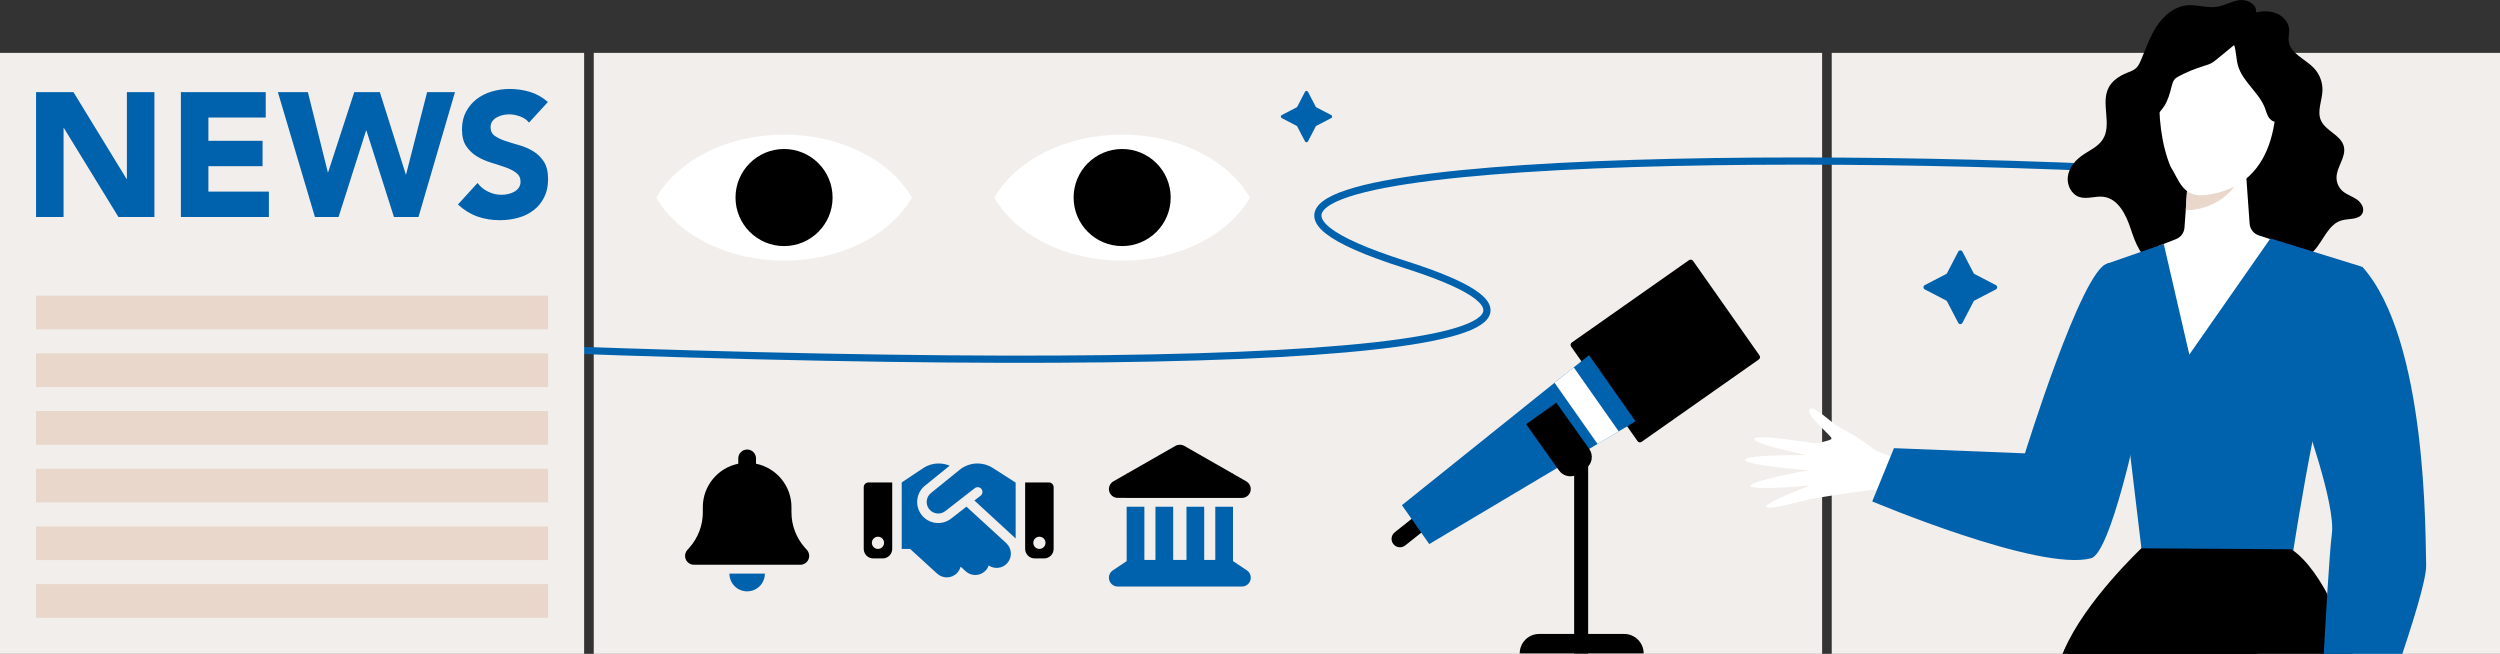 <?xml version="1.0" encoding="UTF-8"?> <svg xmlns="http://www.w3.org/2000/svg" width="1040" height="272" viewBox="0 0 1040 272" fill="none"><rect x="0" y="0" width="1040" height="272" fill="#333333" stroke="none"/><rect x="762" y="22" width="278" height="250" fill="#F2EEEB"></rect><rect x="247" y="22" width="511" height="250" fill="#F2EEEB"></rect><path d="M195.5 144.03C540.5 158.031 692 144.234 584.5 110.03C452.5 68.03 710 61.532 890.5 70.531" stroke="#0062AD" stroke-width="3"></path><rect y="22" width="243" height="250" fill="#F2EEEB"></rect><g clip-path="url(#clip0_2638_2115)"><path d="M795.763 193.291L774.018 185.175C774.018 185.175 753.818 183.23 752.709 185.582C751.602 187.934 753.14 207.565 753.14 207.565C753.14 207.565 765.351 205.508 779.3 203.695C779.508 203.667 798.579 208.634 798.579 208.634L795.765 193.291H795.763Z" fill="white"></path><path d="M781.849 188.816C781.849 188.816 775.866 183.269 765.422 177.865C761.442 175.806 753.909 167.671 752.673 170.362C751.436 173.053 762.26 181.566 761.982 182.473C761.704 183.381 754.219 184.651 754.219 184.651L765.553 189.257L781.846 188.816H781.849Z" fill="white"></path><path d="M758.705 185.061C758.705 185.061 730.56 180.241 729.767 182.502C728.973 184.762 751.802 189.341 751.802 189.341C751.802 189.341 726.386 188.974 726 191.266C725.614 193.559 752.332 195.654 752.332 195.654C752.332 195.654 727.981 200.016 728.227 202.124C728.473 204.232 753.068 201.982 753.068 201.982C753.068 201.982 734.468 208.885 734.731 210.764C734.994 212.643 753.142 207.561 753.142 207.561L765.196 204.325L758.705 185.059V185.061Z" fill="white"></path><path d="M971.994 73.828C971.969 75.931 972.887 78.029 974.452 79.437C976.14 80.953 978.42 81.617 980.309 82.874C982.199 84.132 983.757 86.524 982.833 88.596C981.545 91.482 977.366 90.838 974.306 91.629C968.639 93.094 966.629 99.96 962.655 104.257C959.058 108.144 953.617 109.938 948.323 110.055C943.03 110.169 937.822 108.77 932.8 107.092C928.042 105.502 923.128 103.621 918.155 104.285C910.659 105.283 903.737 111.936 896.541 109.605C890.697 107.711 888.273 100.955 886.35 95.119C884.426 89.283 881.141 82.629 875.047 81.863C871.677 81.439 868.146 83.023 864.933 81.924C861.623 80.792 859.769 76.924 860.219 73.455C860.669 69.985 863.001 66.987 865.824 64.919C868.892 62.669 872.724 61.182 874.767 57.972C878.694 51.794 873.84 43.036 877.159 36.513C878.673 33.538 881.667 31.58 884.763 30.331C886.138 29.776 887.601 29.305 888.672 28.28C889.558 27.434 890.088 26.289 890.574 25.163C892.659 20.33 894.323 15.264 897.22 10.868C900.117 6.474 904.557 2.72 909.798 2.214C913.946 1.813 918.127 3.467 922.246 2.831C925.486 2.33 928.402 0.445 931.657 0.046C934.912 -0.35 938.954 1.845 938.498 5.091C941.359 4.546 944.407 4.487 947.096 5.604C949.785 6.722 952.035 9.197 952.27 12.098C952.401 13.72 951.92 15.349 952.077 16.969C952.586 22.23 958.897 24.457 962.551 28.274C964.968 30.802 966.296 34.337 966.139 37.83C965.954 41.952 963.849 46.228 965.477 50.017C967.418 54.534 973.869 56.15 975.035 60.926C976.1 65.282 972.049 69.347 971.992 73.83L971.994 73.828Z" fill="black"></path><path d="M889.321 176.071C889.321 176.071 878.115 230.029 869.9 232.23C848.471 237.972 778.848 208.587 778.848 208.587L787.89 186.434L842.382 188.593C842.382 188.593 865.953 112.424 876.567 109.673C887.179 106.923 890.504 130.401 890.504 130.401L889.321 176.073V176.071Z" fill="#0062AD"></path><path d="M944.112 101.241C944.668 100.314 945.052 99.672 945.052 99.672L939.682 97.939C937.526 97.243 936.005 95.307 935.844 93.047L934.02 67.667C933.795 64.541 931.032 62.217 927.913 62.533L910.971 64.25L908.746 94.697C908.592 96.828 907.232 98.677 905.245 99.462C902.132 100.689 898.147 102.25 897.98 102.308C897.94 102.32 899.399 106.006 899.674 107.49L884.637 167.647L928.205 175.773L958.465 106.799L944.115 101.241H944.112Z" fill="white"></path><path d="M900.121 101.475L876.565 109.674C876.565 109.674 877.373 138.379 873.498 153.758C871.819 160.423 871.526 168.598 876.158 173.677C878.386 176.12 881.165 179.161 885.164 180.711L891.45 233.333L953.918 229.69C953.918 229.69 967.863 136.636 982.402 110.899L944.491 99.191L910.76 147.5L900.123 101.477L900.121 101.475Z" fill="#0062AD"></path><path d="M948.401 279.126C958.166 279.357 969.308 278.356 980.509 278.004C976.332 264.123 966.895 237.769 953.238 228.502L890.806 228.104C890.806 228.104 867.343 250.141 858.672 270.523L870.024 279.782C896.097 277.822 922.228 278.507 948.401 279.126Z" fill="black"></path><path d="M909.713 79.877L909.27 87.463C909.27 87.463 928.839 88.133 934.049 67.757C939.26 47.382 909.713 79.877 909.713 79.877Z" fill="#E8D7CA"></path><path d="M917.808 81.111C949.194 77.039 948.416 42.656 945.906 25.126C948.027 6.146 916.513 8.533 905.698 15.107C897.611 20.023 895.223 50.998 902.963 69.341C906.609 74.952 907.909 82.395 917.808 81.111Z" fill="white"></path><path d="M903.379 35.977C902.669 38.812 901.893 41.688 900.311 44.145C897.806 48.039 893.219 51.19 893.357 55.818C890.903 46.9 893.071 37.44 895.24 28.448C896.407 23.616 897.636 18.638 900.595 14.643C903.468 10.76 907.79 8.114 912.386 6.623C916.981 5.132 921.861 4.725 926.691 4.682C931.342 4.642 936.296 5.034 940.028 7.81C941.727 9.074 943.063 10.76 944.27 12.499C951.316 22.67 954.457 35.478 952.915 47.755C952.873 48.086 952.816 48.444 952.58 48.679C952.226 49.031 951.656 48.962 951.16 49.006C949.628 49.146 948.432 50.571 946.899 50.673C945.58 50.76 944.384 49.812 943.697 48.684C943.01 47.556 942.7 46.243 942.236 45.004C939.765 38.426 932.954 34.072 931.009 27.32C930.201 24.515 930.311 21.499 929.404 18.725C927.126 20.6 924.849 22.475 922.571 24.347C921.657 25.1 920.735 25.857 919.678 26.391C918.737 26.866 917.715 27.153 916.707 27.464C913.238 28.533 909.864 29.916 906.643 31.591C905.915 31.971 905.178 32.376 904.641 32.997C903.928 33.82 903.649 34.921 903.383 35.975L903.379 35.977Z" fill="black"></path><path d="M948.403 279.124C952.08 279.211 955.97 279.113 959.967 278.95L920.039 265.297C920.039 265.297 872.009 245.66 858.676 270.522C857.27 273.143 856.108 276.814 855.133 281.198C886.143 277.523 917.249 278.39 948.405 279.126L948.403 279.124Z" fill="black"></path><path d="M970.054 222.131C969.072 229.433 967.475 257.234 966.337 278.653C976.463 278.125 987.117 277.472 997.262 278.201C1003.45 260.127 1009.46 240.952 1009.28 235.203C1008.91 223.465 1009.91 141.195 982.653 110.891L970.868 117.901L958.293 172.951C958.293 172.951 971.71 209.821 970.052 222.131H970.054Z" fill="#0062AD"></path><path d="M814.613 104.705C814.986 103.987 816.014 103.987 816.387 104.705L821.001 113.573C821.096 113.755 821.245 113.904 821.427 113.999L830.295 118.613C831.013 118.986 831.013 120.014 830.295 120.387L821.427 125.001C821.245 125.096 821.096 125.245 821.001 125.427L816.387 134.295C816.014 135.013 814.986 135.013 814.613 134.295L809.999 125.427C809.904 125.245 809.755 125.096 809.573 125.001L800.705 120.387C799.987 120.014 799.987 118.986 800.705 118.613L809.573 113.999C809.755 113.904 809.904 113.755 809.999 113.573L814.613 104.705Z" fill="#0062AD"></path></g><path d="M542.882 38.188C543.142 37.688 543.858 37.688 544.118 38.188L547.334 44.369C547.4 44.496 547.504 44.6 547.631 44.666L553.812 47.882C554.312 48.142 554.312 48.858 553.812 49.118L547.631 52.334C547.504 52.4 547.4 52.504 547.334 52.631L544.118 58.812C543.858 59.312 543.142 59.312 542.882 58.812L539.666 52.631C539.6 52.504 539.496 52.4 539.369 52.334L533.188 49.118C532.688 48.858 532.688 48.142 533.188 47.882L539.369 44.666C539.496 44.6 539.6 44.496 539.666 44.369L542.882 38.188Z" fill="#0062AD"></path><path d="M15 38.326H30.556L52.643 74.423H52.786V38.326H64.236V90.274H49.266L26.593 53.292H26.446V90.274H15V38.326Z" fill="#0062AD"></path><path d="M75.246 38.327H110.539V48.893H86.692V58.573H109.221V69.139H86.692V79.704H111.862V90.27H75.251V38.322L75.246 38.327Z" fill="#0062AD"></path><path d="M115.598 38.326H128.076L136.367 71.635H136.51L147.375 38.326H158.012L168.801 72.516H168.944L177.678 38.326H189.271L174.086 90.274H163.882L152.437 54.32H152.289L140.844 90.274H131.011L115.598 38.326Z" fill="#0062AD"></path><path d="M220.085 51.019C219.157 49.844 217.891 48.978 216.307 48.412C214.714 47.851 213.21 47.566 211.793 47.566C210.96 47.566 210.104 47.666 209.224 47.865C208.339 48.06 207.511 48.36 206.727 48.783C205.942 49.197 205.309 49.749 204.814 50.434C204.329 51.119 204.082 51.947 204.082 52.932C204.082 54.492 204.671 55.691 205.842 56.523C207.017 57.356 208.496 58.065 210.285 58.65C212.069 59.239 213.991 59.825 216.041 60.41C218.096 61 220.018 61.827 221.797 62.907C223.586 63.982 225.065 65.428 226.24 67.236C227.41 69.049 228 71.47 228 74.5C228 77.531 227.458 79.909 226.383 82.059C225.308 84.214 223.857 86.003 222.016 87.421C220.184 88.838 218.058 89.89 215.632 90.575C213.21 91.26 210.651 91.602 207.963 91.602C204.591 91.602 201.456 91.088 198.573 90.061C195.685 89.033 192.993 87.373 190.5 85.071L198.644 76.123C199.819 77.683 201.294 78.901 203.083 79.757C204.866 80.613 206.717 81.037 208.625 81.037C209.552 81.037 210.489 80.927 211.446 80.704C212.402 80.49 213.258 80.157 214.014 79.714C214.776 79.272 215.384 78.715 215.851 78.025C216.312 77.34 216.545 76.536 216.545 75.609C216.545 74.039 215.946 72.812 214.747 71.898C213.548 70.999 212.05 70.224 210.237 69.591C208.425 68.958 206.474 68.316 204.367 67.679C202.264 67.046 200.304 66.19 198.492 65.11C196.679 64.035 195.181 62.612 193.982 60.852C192.783 59.092 192.184 56.766 192.184 53.878C192.184 50.991 192.736 48.645 193.835 46.543C194.938 44.44 196.408 42.68 198.24 41.258C200.071 39.84 202.188 38.779 204.591 38.066C206.988 37.357 209.452 37 211.997 37C214.933 37 217.768 37.419 220.508 38.246C223.248 39.079 225.712 40.477 227.915 42.433L220.065 51.019H220.085Z" fill="#0062AD"></path><g clip-path="url(#clip1_2638_2115)"><path d="M582.389 227.674C583.15 227.674 583.921 227.426 584.565 226.913L597.456 216.646C598.964 215.445 599.215 213.243 598.011 211.734C596.813 210.226 594.605 209.972 593.099 211.179L580.208 221.446C578.699 222.648 578.449 224.85 579.652 226.358C580.341 227.226 581.364 227.677 582.391 227.677L582.389 227.674Z" fill="black"></path><path d="M704.298 108.511L731.955 147.863C732.334 148.405 732.204 149.158 731.664 149.537L682.899 183.809C682.357 184.188 681.604 184.057 681.225 183.518L653.568 144.165C653.189 143.623 653.32 142.871 653.859 142.492L702.625 108.217C703.167 107.838 703.919 107.969 704.298 108.508V108.511Z" fill="black"></path><path d="M661.035 147.729L680.395 175.273L594.568 226.332L583.195 210.151L661.035 147.729Z" fill="#0062AD"></path><path d="M646.691 159.231L654.681 152.824L673.387 179.443L664.58 184.683L646.691 159.231Z" fill="white"></path><path d="M660.673 192.062H654.848V271.88H660.673V192.062Z" fill="black"></path><path d="M634.855 176.469L647.435 167.518L661.111 186.739C662.979 189.363 662.365 193.004 659.741 194.873L656.666 197.062C654.042 198.93 650.4 198.316 648.532 195.69L634.855 176.469Z" fill="black"></path><path d="M640.283 263.727H675.676C680.139 263.727 683.759 267.347 683.759 271.81H632.199C632.199 267.347 635.819 263.727 640.283 263.727Z" fill="black"></path></g><path d="M326.176 56C302.36 56 281.915 66.774 273 82.21C281.884 97.614 302.36 108.42 326.176 108.42C349.991 108.42 370.436 97.646 379.351 82.21C370.468 66.805 349.991 56 326.176 56Z" fill="white"></path><path d="M346.358 82.177C346.358 93.329 337.317 102.37 326.166 102.37C315.014 102.37 305.973 93.329 305.973 82.177C305.973 71.025 315.014 61.984 326.166 61.984C337.317 61.984 346.358 71.025 346.358 82.177Z" fill="black"></path><path d="M466.824 56C443.008 56 422.564 66.774 413.648 82.21C422.532 97.614 443.008 108.42 466.824 108.42C490.64 108.42 511.084 97.646 520 82.21C511.116 66.805 490.64 56 466.824 56Z" fill="white"></path><path d="M487.007 82.177C487.007 93.329 477.966 102.37 466.814 102.37C455.662 102.37 446.621 93.329 446.621 82.177C446.621 71.025 455.662 61.984 466.814 61.984C477.966 61.984 487.007 71.025 487.007 82.177Z" fill="black"></path><rect x="15" y="123" width="213" height="14" fill="#E8D7CA"></rect><rect x="15" y="147" width="213" height="14" fill="#E8D7CA"></rect><rect x="15" y="171" width="213" height="14" fill="#E8D7CA"></rect><rect x="15" y="195" width="213" height="14" fill="#E8D7CA"></rect><rect x="15" y="219" width="213" height="14" fill="#E8D7CA"></rect><rect x="15" y="243" width="213" height="14" fill="#E8D7CA"></rect><path d="M399.233 195.418L387.284 205.095C385.297 206.7 384.914 209.588 386.42 211.65C388.013 213.847 391.111 214.279 393.246 212.613L405.504 203.083C406.368 202.417 407.602 202.565 408.281 203.429C408.96 204.293 408.799 205.527 407.935 206.206L405.355 208.206L422.513 224.006V200.701H422.427L421.945 200.392L412.984 194.652C411.095 193.443 408.886 192.801 406.639 192.801C403.948 192.801 401.331 193.727 399.233 195.418ZM402.047 210.773L395.666 215.735C391.777 218.772 386.136 217.982 383.223 213.983C380.483 210.218 381.174 204.959 384.791 202.034L395.061 193.727C393.629 193.122 392.086 192.813 390.518 192.813C388.198 192.801 385.939 193.492 384.001 194.776L375.113 200.701V228.351H378.594L389.876 238.645C392.296 240.855 396.036 240.682 398.245 238.263C398.924 237.51 399.381 236.633 399.616 235.72L401.714 237.646C404.121 239.855 407.874 239.695 410.083 237.288C410.639 236.683 411.046 235.979 411.305 235.251C413.7 236.856 416.959 236.522 418.971 234.325C421.18 231.918 421.02 228.166 418.613 225.956L402.047 210.773Z" fill="#0062AD"></path><path d="M359.312 202.674C359.312 201.588 360.201 200.699 361.287 200.699H371.162V228.349C371.162 230.534 369.397 232.299 367.212 232.299H363.262C361.078 232.299 359.312 230.534 359.312 228.349V202.674Z" fill="black"></path><path d="M426.463 228.349V200.699H436.337C437.424 200.699 438.312 201.588 438.312 202.674V228.349C438.312 230.534 436.547 232.299 434.362 232.299H430.412C428.228 232.299 426.463 230.534 426.463 228.349Z" fill="black"></path><circle cx="432.391" cy="225.811" r="2.539" fill="#F2EEEB"></circle><circle cx="365.238" cy="225.811" r="2.539" fill="#F2EEEB"></circle><path d="M488.975 185.484C490.105 184.839 491.499 184.839 492.64 185.484L512.437 196.788L512.932 196.984V197.088L518.452 200.245C519.904 201.075 520.618 202.78 520.192 204.394C519.765 206.007 518.302 207.136 516.631 207.136L464.995 207.125C463.325 207.125 461.861 205.995 461.435 204.382C461.008 202.769 461.723 201.063 463.175 200.234L468.683 197.088V196.984L469.19 196.8L488.975 185.484Z" fill="black"></path><path d="M476.061 210.812H468.686L468.697 233.433C468.628 233.479 468.559 233.513 468.49 233.559L462.959 237.247C461.599 238.146 461 239.828 461.472 241.384C461.945 242.939 463.374 243.999 464.998 243.999H516.622C518.247 243.999 519.688 242.939 520.16 241.384C520.633 239.828 520.022 238.146 518.674 237.247L513.142 233.559L513.142 233.559C513.073 233.513 513.004 233.467 512.935 233.433V210.812H505.56V232.937H500.951V210.812H493.576V232.937H488.045V210.812H480.67V232.937H476.061V210.812Z" fill="#0062AD"></path><path d="M310.81 187C308.77 187 307.123 188.648 307.123 190.687V192.9C298.711 194.605 292.373 202.049 292.373 210.968V213.135C292.373 218.551 290.379 223.782 286.784 227.839L285.931 228.795C284.963 229.878 284.733 231.434 285.32 232.759C285.908 234.084 287.233 234.937 288.685 234.937H332.935C334.387 234.937 335.7 234.084 336.3 232.759C336.899 231.434 336.657 229.878 335.689 228.795L334.836 227.839C331.241 223.782 329.247 218.562 329.247 213.135V210.968C329.247 202.049 322.909 194.605 314.497 192.9V190.687C314.497 188.648 312.85 187 310.81 187Z" fill="black"></path><path d="M318.187 238.625C318.187 240.584 317.415 242.462 316.032 243.845C314.65 245.228 312.771 246 310.812 246C308.853 246 306.975 245.228 305.592 243.845C304.21 242.462 303.438 240.584 303.438 238.625H310.812H318.187Z" fill="#0062AD"></path><defs><clipPath id="clip0_2638_2115"><rect width="283.291" height="272" fill="white" transform="translate(726)"></rect></clipPath><clipPath id="clip1_2638_2115"><rect width="153.276" height="163.88" fill="white" transform="translate(578.891 108)"></rect></clipPath></defs></svg> 